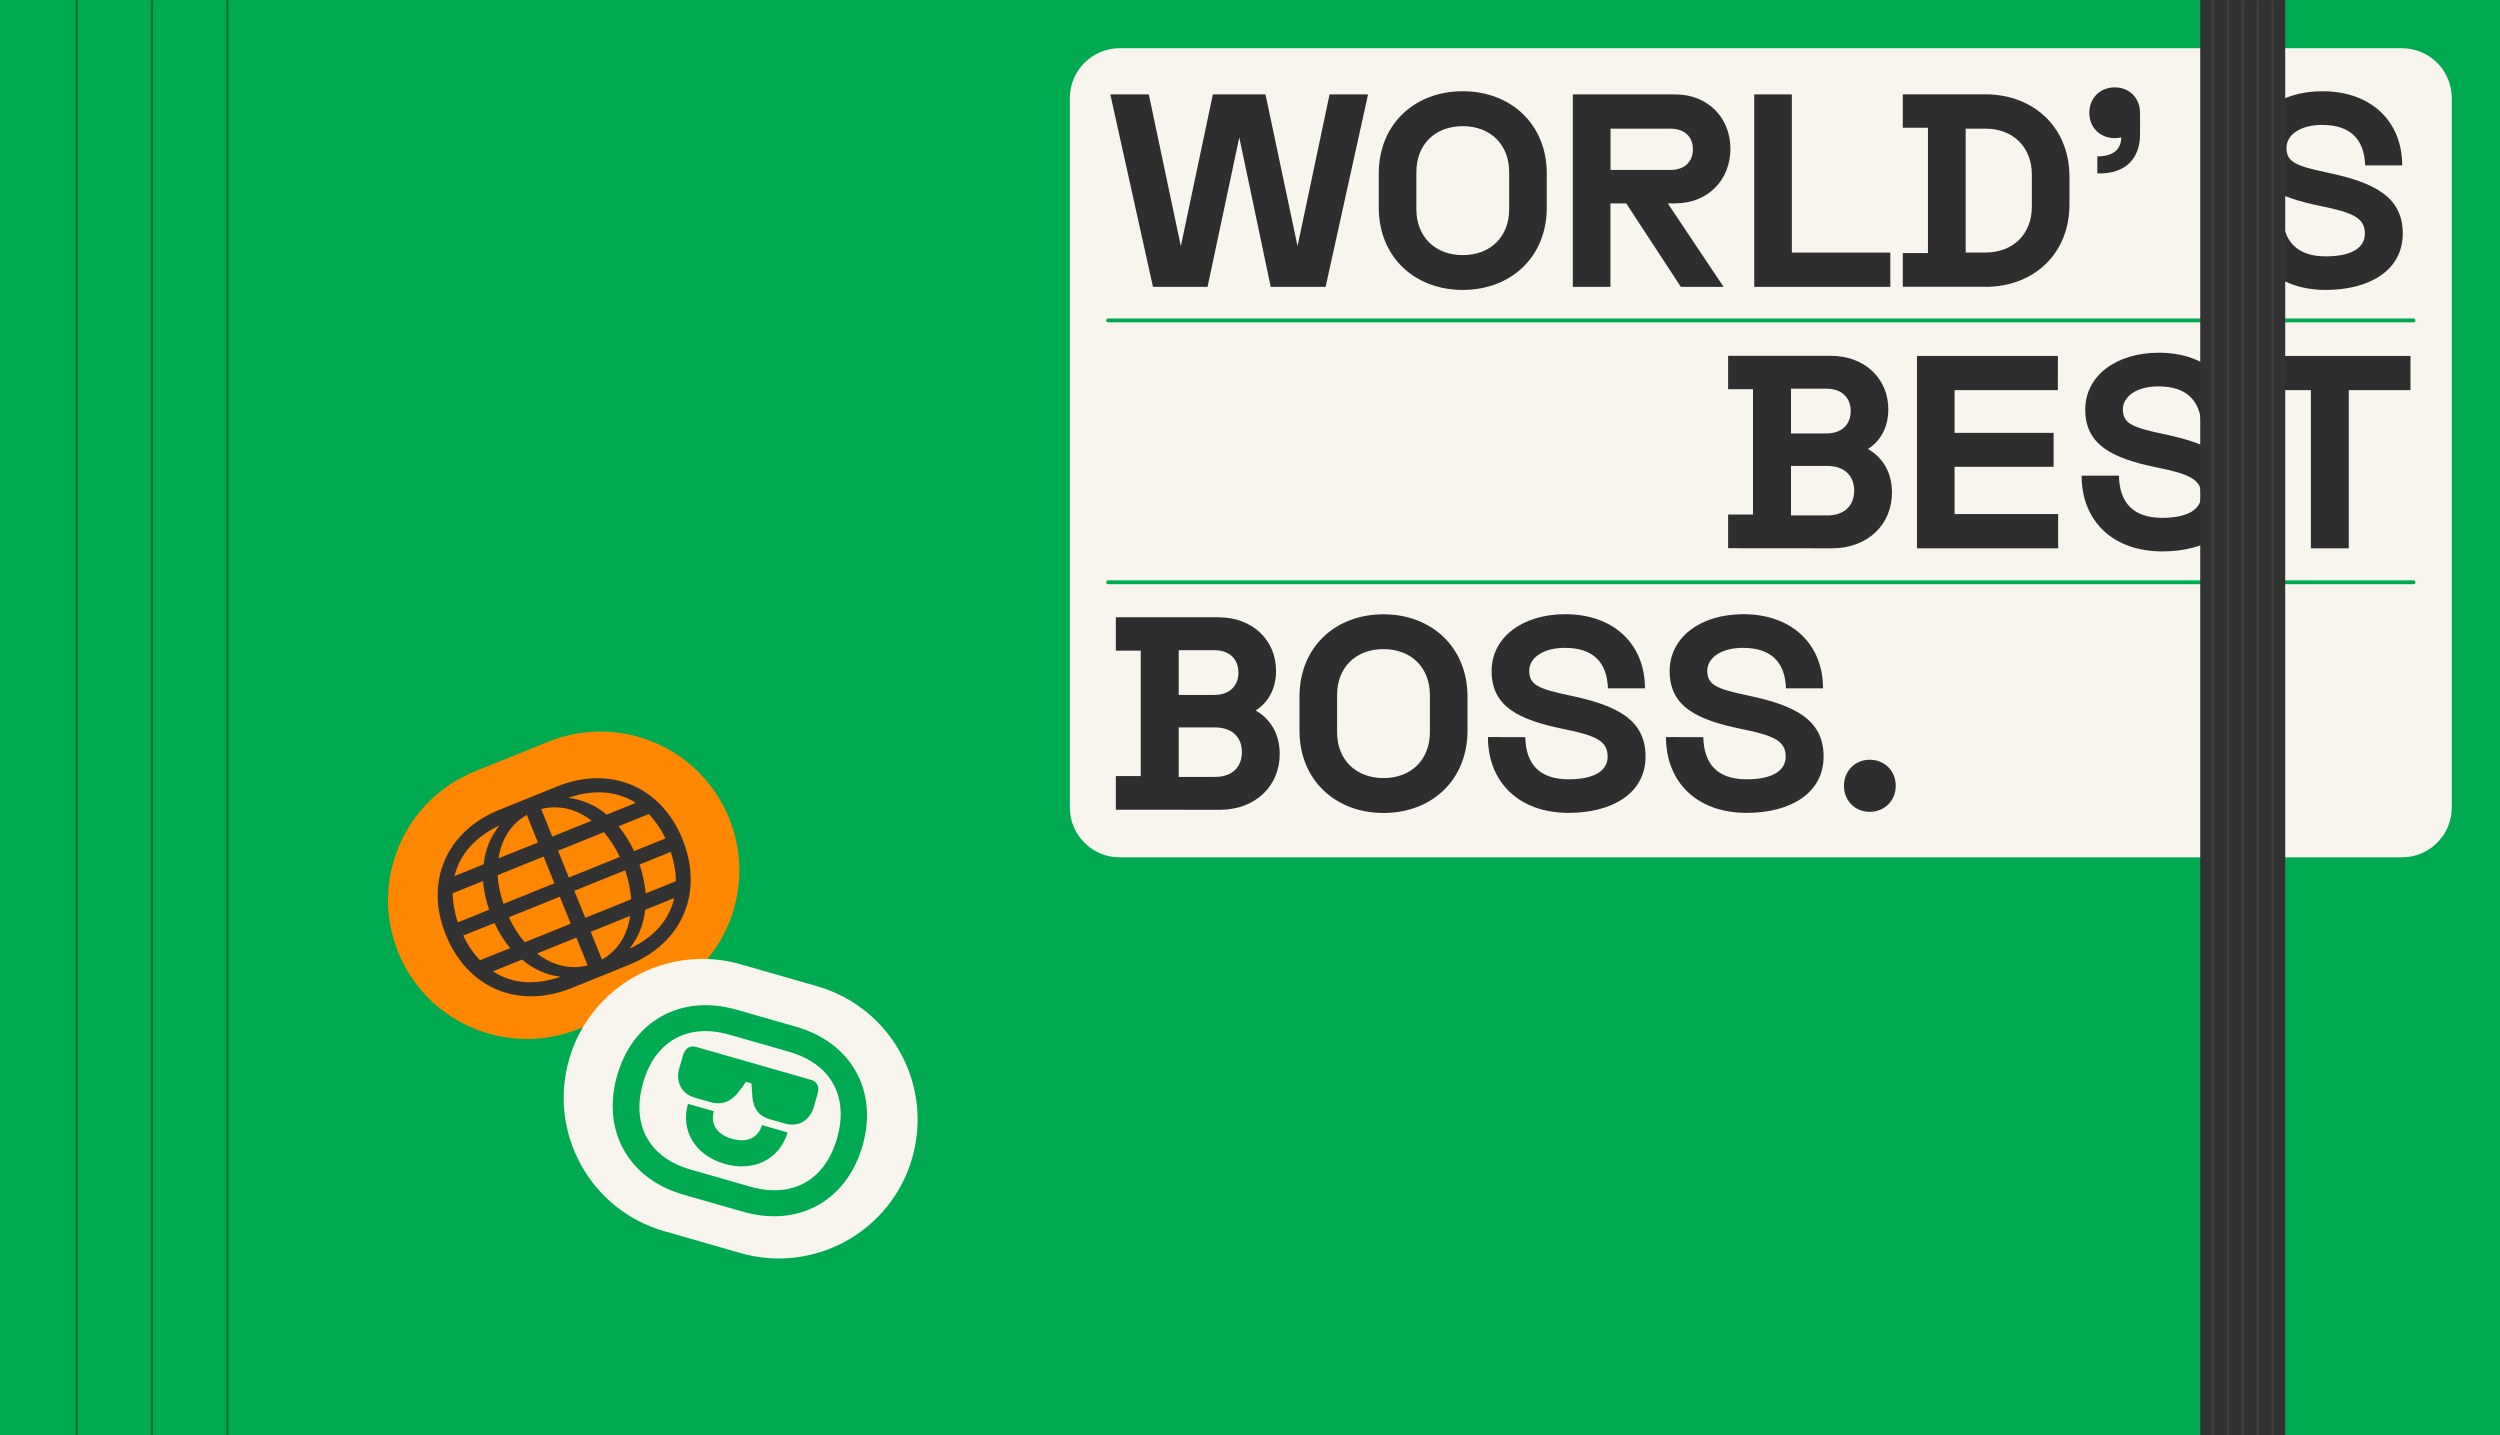 <?xml version="1.0" encoding="utf-8"?>
<!-- Generator: Adobe Illustrator 26.3.1, SVG Export Plug-In . SVG Version: 6.00 Build 0)  -->
<svg version="1.1" id="Calque_1" xmlns="http://www.w3.org/2000/svg" xmlns:xlink="http://www.w3.org/1999/xlink" x="0px" y="0px"
	 viewBox="0 0 2592 1488" style="enable-background:new 0 0 2592 1488;" xml:space="preserve">
<style type="text/css">
	.st0{fill:#00AA50;}
	.st1{fill:#F7F5ED;}
	.st2{fill:#2E2E2E;}
	.st3{fill:#027031;}
	.st4{fill:#FF8700;}
	.st5{fill:#323232;}
	.st6{opacity:0.1;}
	.st7{fill:#B0AA9D;}
</style>
<rect y="0" class="st0" width="2592" height="1488"/>
<path class="st1" d="M1160.9,50c-28.6,0-51.7,23.2-51.7,51.7v735.5c0,28.6,23.2,51.7,51.7,51.7h1329.4c28.6,0,51.7-23.2,51.7-51.7
	V101.7c0-28.6-23.2-51.7-51.7-51.7C2490.3,50,1160.9,50,1160.9,50z"/>
<g>
	<g>
		<g>
			<path class="st2" d="M1911.8,814.7c0,15.3,11.4,27,26.7,27c15.5,0,27-11.7,27-27s-11.4-27-27-27
				C1923.3,787.7,1911.8,799.4,1911.8,814.7 M1727.3,764.2c0,46.9,32.3,78.6,83.6,78.6c45.5,0,79.8-20.5,79.8-58.4
				c0-38.7-30.5-53.1-77.5-63.1c-33.4-7-43.1-11.1-43.1-25.8c0-12.9,13.5-23.8,37-23.8c29,0,43.7,14.7,44.6,42h38.4
				c0-46.1-32.6-76.9-82.7-76.9c-43.7,0-76.3,23.5-76.3,59c0,37,28.5,50.5,73.9,59.9c35.2,7,46.4,12.9,46.4,28.8
				c0,14.4-13.5,23.5-40.5,23.5c-29.9,0-44.3-15.5-44.9-43.7L1727.3,764.2L1727.3,764.2z M1542.7,764.2c0,46.9,32.3,78.6,83.6,78.6
				c45.5,0,79.8-20.5,79.8-58.4c0-38.7-30.5-53.1-77.5-63.1c-33.4-7-43.1-11.1-43.1-25.8c0-12.9,13.5-23.8,37-23.8
				c29,0,43.7,14.7,44.6,42h38.4c0-46.1-32.6-76.9-82.7-76.9c-43.7,0-76.3,23.5-76.3,59c0,37,28.5,50.5,73.9,59.9
				c35.2,7,46.4,12.9,46.4,28.8c0,14.4-13.5,23.5-40.5,23.5c-29.9,0-44.3-15.5-44.9-43.7L1542.7,764.2L1542.7,764.2z M1386.3,720.5
				c0-28.2,19.1-47.5,48.1-47.5s48.1,19.4,48.1,47.5v38.7c0,28.2-19.1,47.5-48.1,47.5s-48.1-19.4-48.1-47.5V720.5z M1347.3,757.5
				c0,51.3,37.3,85.4,87.1,85.4c49.9,0,87.1-34,87.1-85.4v-35.2c0-51.3-37.3-85.4-87.1-85.4c-49.9,0-87.1,34-87.1,85.4V757.5z
				 M1222.1,754.2h37.6c18.2,0,27.9,10.6,27.9,25.5c0,15.3-9.7,25.8-27.9,25.8h-37.6V754.2z M1222.1,674.1h36.7
				c16.4,0,25.2,9.7,25.2,23.2s-8.8,23.2-25.2,23.2h-36.7V674.1z M1264.6,839.6c37.6,0,62.2-25.2,62.2-57.8
				c0-21.1-9.7-36.4-24.9-45.2c12.9-8.2,21.1-22.3,21.1-41.1c0-31.4-23.8-55.5-59.9-55.5h-106.2v34.6h25.8v130h-25.8v34.9
				L1264.6,839.6L1264.6,839.6z"/>
		</g>
		<g>
			<path class="st2" d="M2331.6,369v35.5h64.3v164h39.3v-164h64V369H2331.6z M2158.2,493.1c0,46.9,32.3,78.6,83.6,78.6
				c45.5,0,79.8-20.5,79.8-58.4c0-38.7-30.5-53.1-77.5-63.1c-33.4-7-43.1-11.1-43.1-25.8c0-12.9,13.5-23.8,37-23.8
				c29,0,43.7,14.7,44.6,42h38.4c0-46.1-32.6-76.9-82.7-76.9c-43.7,0-76.3,23.5-76.3,59c0,37,28.5,50.5,73.9,59.9
				c35.2,7,46.4,12.9,46.4,28.8c0,14.4-13.5,23.5-40.5,23.5c-29.9,0-44.3-15.5-44.9-43.7h-38.7V493.1z M2026.5,484h102.7v-35.2
				h-102.7v-44.3h107.1V369h-146.1v199.5h146.4V533h-107.4L2026.5,484L2026.5,484z M1856.9,483.1h37.6c18.2,0,27.9,10.6,27.9,25.5
				c0,15.3-9.7,25.8-27.9,25.8h-37.6V483.1z M1856.9,403h36.7c16.4,0,25.2,9.7,25.2,23.2s-8.8,23.2-25.2,23.2h-36.7V403z
				 M1899.4,568.5c37.6,0,62.2-25.2,62.2-57.8c0-21.1-9.7-36.4-24.9-45.2c12.9-8.2,21.1-22.3,21.1-41.1c0-31.4-23.8-55.5-59.9-55.5
				h-106.2v34.6h25.8v130h-25.8v34.9L1899.4,568.5L1899.4,568.5z"/>
		</g>
		<g>
			<path class="st2" d="M2327.8,222c0,46.9,32.3,78.6,83.6,78.6c45.5,0,79.8-20.5,79.8-58.4c0-38.7-30.5-53.1-77.5-63.1
				c-33.4-7-43.1-11.1-43.1-25.8c0-12.9,13.5-23.8,37-23.8c29,0,43.7,14.7,44.6,42h38.4c0-46.1-32.6-76.9-82.7-76.9
				c-43.7,0-76.3,23.5-76.3,59c0,37,28.5,50.5,73.9,59.9c35.2,7,46.4,12.9,46.4,28.8c0,14.4-13.5,23.5-40.5,23.5
				c-29.9,0-44.3-15.6-44.9-43.7L2327.8,222L2327.8,222z M2166.2,117c0,17.9,15.3,29.3,33.2,25.5c-0.6,12.6-7.9,19.4-24.9,19.7v17.6
				c31.4,0.9,44.3-17.6,44.3-40.5V117c0-15.3-11.1-26.4-26.1-26.4C2177.3,90.5,2166.2,101.7,2166.2,117 M2038,133.4h20.5
				c29,0,48.1,19.4,48.1,47.5v33.4c0,28.2-19.1,47.5-48.1,47.5H2038V133.4z M2058.5,297.4c49.9,0,87.1-34,87.1-85.4v-28.8
				c0-51.3-37.3-85.4-87.1-85.4h-85.7v34.6h26.1v130h-26.1v34.9h85.7V297.4z M1959.9,297.4v-35.5h-102.1v-164h-39v199.5H1959.9z
				 M1731.7,133.4c15,0,23.5,8.5,23.5,21.4s-8.5,21.4-23.5,21.4h-61.9v-42.8L1731.7,133.4L1731.7,133.4z M1737.2,210.8
				c33.4,0,56.9-24.1,56.9-56.6s-23.8-56.3-56.9-56.3h-106.5v199.5h39v-86.5h16.4l56.6,86.5h44.3l-57.8-86.5h8V210.8z M1468.5,178.3
				c0-28.2,19.1-47.5,48.1-47.5s48.1,19.4,48.1,47.5V217c0,28.2-19.1,47.5-48.1,47.5s-48.1-19.4-48.1-47.5V178.3z M1429.5,215.2
				c0,51.3,37.3,85.4,87.1,85.4s87.1-34,87.1-85.4V180c0-51.3-37.3-85.4-87.1-85.4s-87.1,34-87.1,85.4V215.2z M1195.4,297.4h56.6
				l32.9-154.9l32.6,154.9h56.9l44-199.5h-39.9l-33.2,157.3l-33.2-157.3h-54.6l-33.2,157.3l-33.2-157.3h-39.9L1195.4,297.4z"/>
		</g>
	</g>
</g>
<g>
	<g>
		<g>
			<path class="st3" d="M235.6,1489.5c-0.7,0-1.2-0.6-1.2-1.2V1.2c0-0.7,0.6-1.2,1.2-1.2s1.2,0.6,1.2,1.2v1487
				C236.8,1488.9,236.3,1489.5,235.6,1489.5z"/>
		</g>
	</g>
</g>
<g>
	<g>
		<g>
			<path class="st3" d="M157.5,1489.5c-0.7,0-1.2-0.6-1.2-1.2V1.2c0-0.7,0.6-1.2,1.2-1.2s1.2,0.6,1.2,1.2v1487
				C158.7,1488.9,158.2,1489.5,157.5,1489.5z"/>
		</g>
	</g>
</g>
<g>
	<g>
		<g>
			<path class="st3" d="M79.4,1489.5c-0.7,0-1.2-0.6-1.2-1.2V1.2c0-0.7,0.6-1.2,1.2-1.2s1.2,0.6,1.2,1.2v1487
				C80.6,1488.9,80.1,1489.5,79.4,1489.5z"/>
		</g>
	</g>
</g>
<g>
	<path class="st4" d="M492.3,799.8c-73.7,29.8-109.3,113.7-79.5,187.4s113.7,109.3,187.4,79.5l76.3-30.8
		c73.7-29.8,109.3-113.7,79.5-187.4S642.3,739.2,568.6,769L492.3,799.8z"/>
	<g>
		<g>
			<path class="st5" d="M652.6,983.7c8.8-11.1,14.7-24.6,16.3-40.4l30.2-12.2C693.9,953.7,678.1,971.8,652.6,983.7 M612.5,966.1
				l40.8-16.5c-2.8,20.4-13.4,36.4-29.2,45.3L612.5,966.1z M597.6,972.1l11.7,28.8c-17.5,4.5-36.2,0.4-52.5-12.3L597.6,972.1z
				 M541.3,994.9c12.1,10.3,25.4,16,39.8,17.8c-26.7,9.2-50.6,7.1-70-5.6L541.3,994.9z M669.5,926.3c-1-9.4-2.8-19.4-6.4-30
				l32.4-13.1c3.4,10.7,5.2,20.7,5.3,30.4L669.5,926.3z M595.4,923.6l52.8-21.3c3.6,10.6,5.5,20.6,6.2,30.1l-47.6,19.2L595.4,923.6z
				 M580.4,929.7l11.3,28l-47.6,19.2c-6.4-7.2-11.8-15.8-16.5-25.9L580.4,929.7z M512.7,957c4.7,10.1,10.1,18.7,16.2,26l-31.3,12.6
				c-6.7-7.1-12.6-15.5-17.3-25.6L512.7,957z M672.7,844c6.7,7.1,12.6,15.5,17.2,25.3l-32.4,13.1c-4.6-9.8-10.3-18.3-16.1-25.8
				L672.7,844z M578.6,882l47.6-19.2c6.1,7.3,11.8,15.8,16.4,25.7l-52.8,21.3L578.6,882z M522,937.1c-3.5-10.3-5.6-20.2-6-29.8
				l47.6-19.2l11.2,27.7L522,937.1z M474.7,956.3c-3.5-10.3-5.1-20.4-5.5-30.1l31.6-12.7c0.7,9.5,2.8,19.4,6.3,29.7L474.7,956.3z
				 M561.1,838.8c17.5-4.5,36.2-0.4,52.3,12.1l-40.8,16.5L561.1,838.8z M516.9,889.9c2.9-20.2,13.5-36.2,29.3-45l11.5,28.6
				L516.9,889.9z M589.3,827.1c26.4-9.1,50.7-6.9,69.9,5.3L629,844.6C617,834.5,603.3,829,589.3,827.1 M471.2,908.3
				c5.3-22.1,21.3-40.6,46.6-52.4c-9.1,11.3-14.7,24.6-16.4,40.2L471.2,908.3z M462.2,969.2c22.2,54.9,74.7,77.7,130.5,55.2l59.3-24
				c55.8-22.5,77.8-75.4,55.6-130.3c-22-54.4-74.5-77.2-130.3-54.6l-59.3,24C462.2,861.9,440.2,914.8,462.2,969.2"/>
		</g>
	</g>
	<path class="st1" d="M768,999.8c-76.4-21.9-156.1,22.3-178,98.7s22.3,156.1,98.7,178l79.1,22.7c76.4,21.9,156.1-22.3,178-98.7
		c21.9-76.4-22.3-156.1-98.7-178L768,999.8z"/>
</g>
<path class="st0" d="M763.8,1046.9l61.5,17.6c57.8,16.6,85.2,66.9,69,123.3c-16.3,57-66.2,85.1-124,68.5l-61.5-17.6
	c-57.8-16.6-85.2-66.9-68.9-123.8C656.1,1058.4,706,1030.3,763.8,1046.9z M716.3,1212.7l61.5,17.6c43.7,12.5,77.5-6.5,90.1-50.2
	c12.4-43.2-6.5-77.3-50-89.7l-61.5-17.6c-43.2-12.4-77.3,6.5-89.6,49.7C654.2,1166.2,672.8,1200.3,716.3,1212.7z M708.1,1094.4
	c2.1-7.3,6.8-10.9,13.8-8.9l118.7,34c7.1,2,9.1,7.5,7,14.8l-4,13.8c-3.2,11.3-13.8,21.4-29.8,16.8l-15.5-4.4
	c-15.8-4.5-17.9-16.4-18.5-27l-0.7-10.3l-5.6-1.6l-6.1,8.3c-6.1,8.6-15.3,17.3-31.1,12.7l-15.8-4.5c-15.8-4.5-19.6-18.8-16.4-30
	L708.1,1094.4z M740.1,1152.1c-3.8,13.3,3.2,24.1,18.7,28.6c15.8,4.5,27.4-1,31.2-14.2l26.5,7.6c-8.1,28.2-35.6,41.1-65.2,32.6
	c-29.6-8.5-46.2-33.7-38-62.2L740.1,1152.1z"/>
<path class="st0" d="M2502.3,334.2H1148.9c-1.1,0-2-0.9-2-2s0.9-2,2-2h1353.4c1.1,0,2,0.9,2,2S2503.4,334.2,2502.3,334.2z"/>
<path class="st0" d="M2502.3,605.7H1148.9c-1.1,0-2-0.9-2-2s0.9-2,2-2h1353.4c1.1,0,2,0.9,2,2S2503.4,605.7,2502.3,605.7z"/>
<g>
	<g>
		<rect x="2281.2" y="0" class="st5" width="88.1" height="1488"/>
	</g>
	<g>
		<g class="st6">
			<g>
				<g>
					<path class="st7" d="M2294.2,1489.5c-0.7,0-1.2-0.6-1.2-1.2V1.2c0-0.7,0.6-1.2,1.2-1.2s1.2,0.6,1.2,1.2v1487
						C2295.5,1488.9,2294.9,1489.5,2294.2,1489.5z"/>
				</g>
				<g>
					<path class="st7" d="M2309.8,1489.5c-0.7,0-1.2-0.6-1.2-1.2V1.2c0-0.7,0.6-1.2,1.2-1.2s1.2,0.6,1.2,1.2v1487
						C2311,1488.9,2310.5,1489.5,2309.8,1489.5z"/>
				</g>
				<g>
					<path class="st7" d="M2325.3,1489.5c-0.7,0-1.2-0.6-1.2-1.2V1.2c0-0.7,0.6-1.2,1.2-1.2s1.2,0.6,1.2,1.2v1487
						C2326.5,1488.9,2326,1489.5,2325.3,1489.5z"/>
				</g>
				<g>
					<path class="st7" d="M2340.8,1489.5c-0.7,0-1.2-0.6-1.2-1.2V1.2c0-0.7,0.6-1.2,1.2-1.2s1.2,0.6,1.2,1.2v1487
						C2342.1,1488.9,2341.5,1489.5,2340.8,1489.5z"/>
				</g>
				<g>
					<path class="st7" d="M2356.3,1489.5c-0.7,0-1.2-0.6-1.2-1.2V1.2c0-0.7,0.6-1.2,1.2-1.2s1.2,0.6,1.2,1.2v1487
						C2357.6,1488.9,2357,1489.5,2356.3,1489.5z"/>
				</g>
			</g>
		</g>
	</g>
</g>
</svg>
